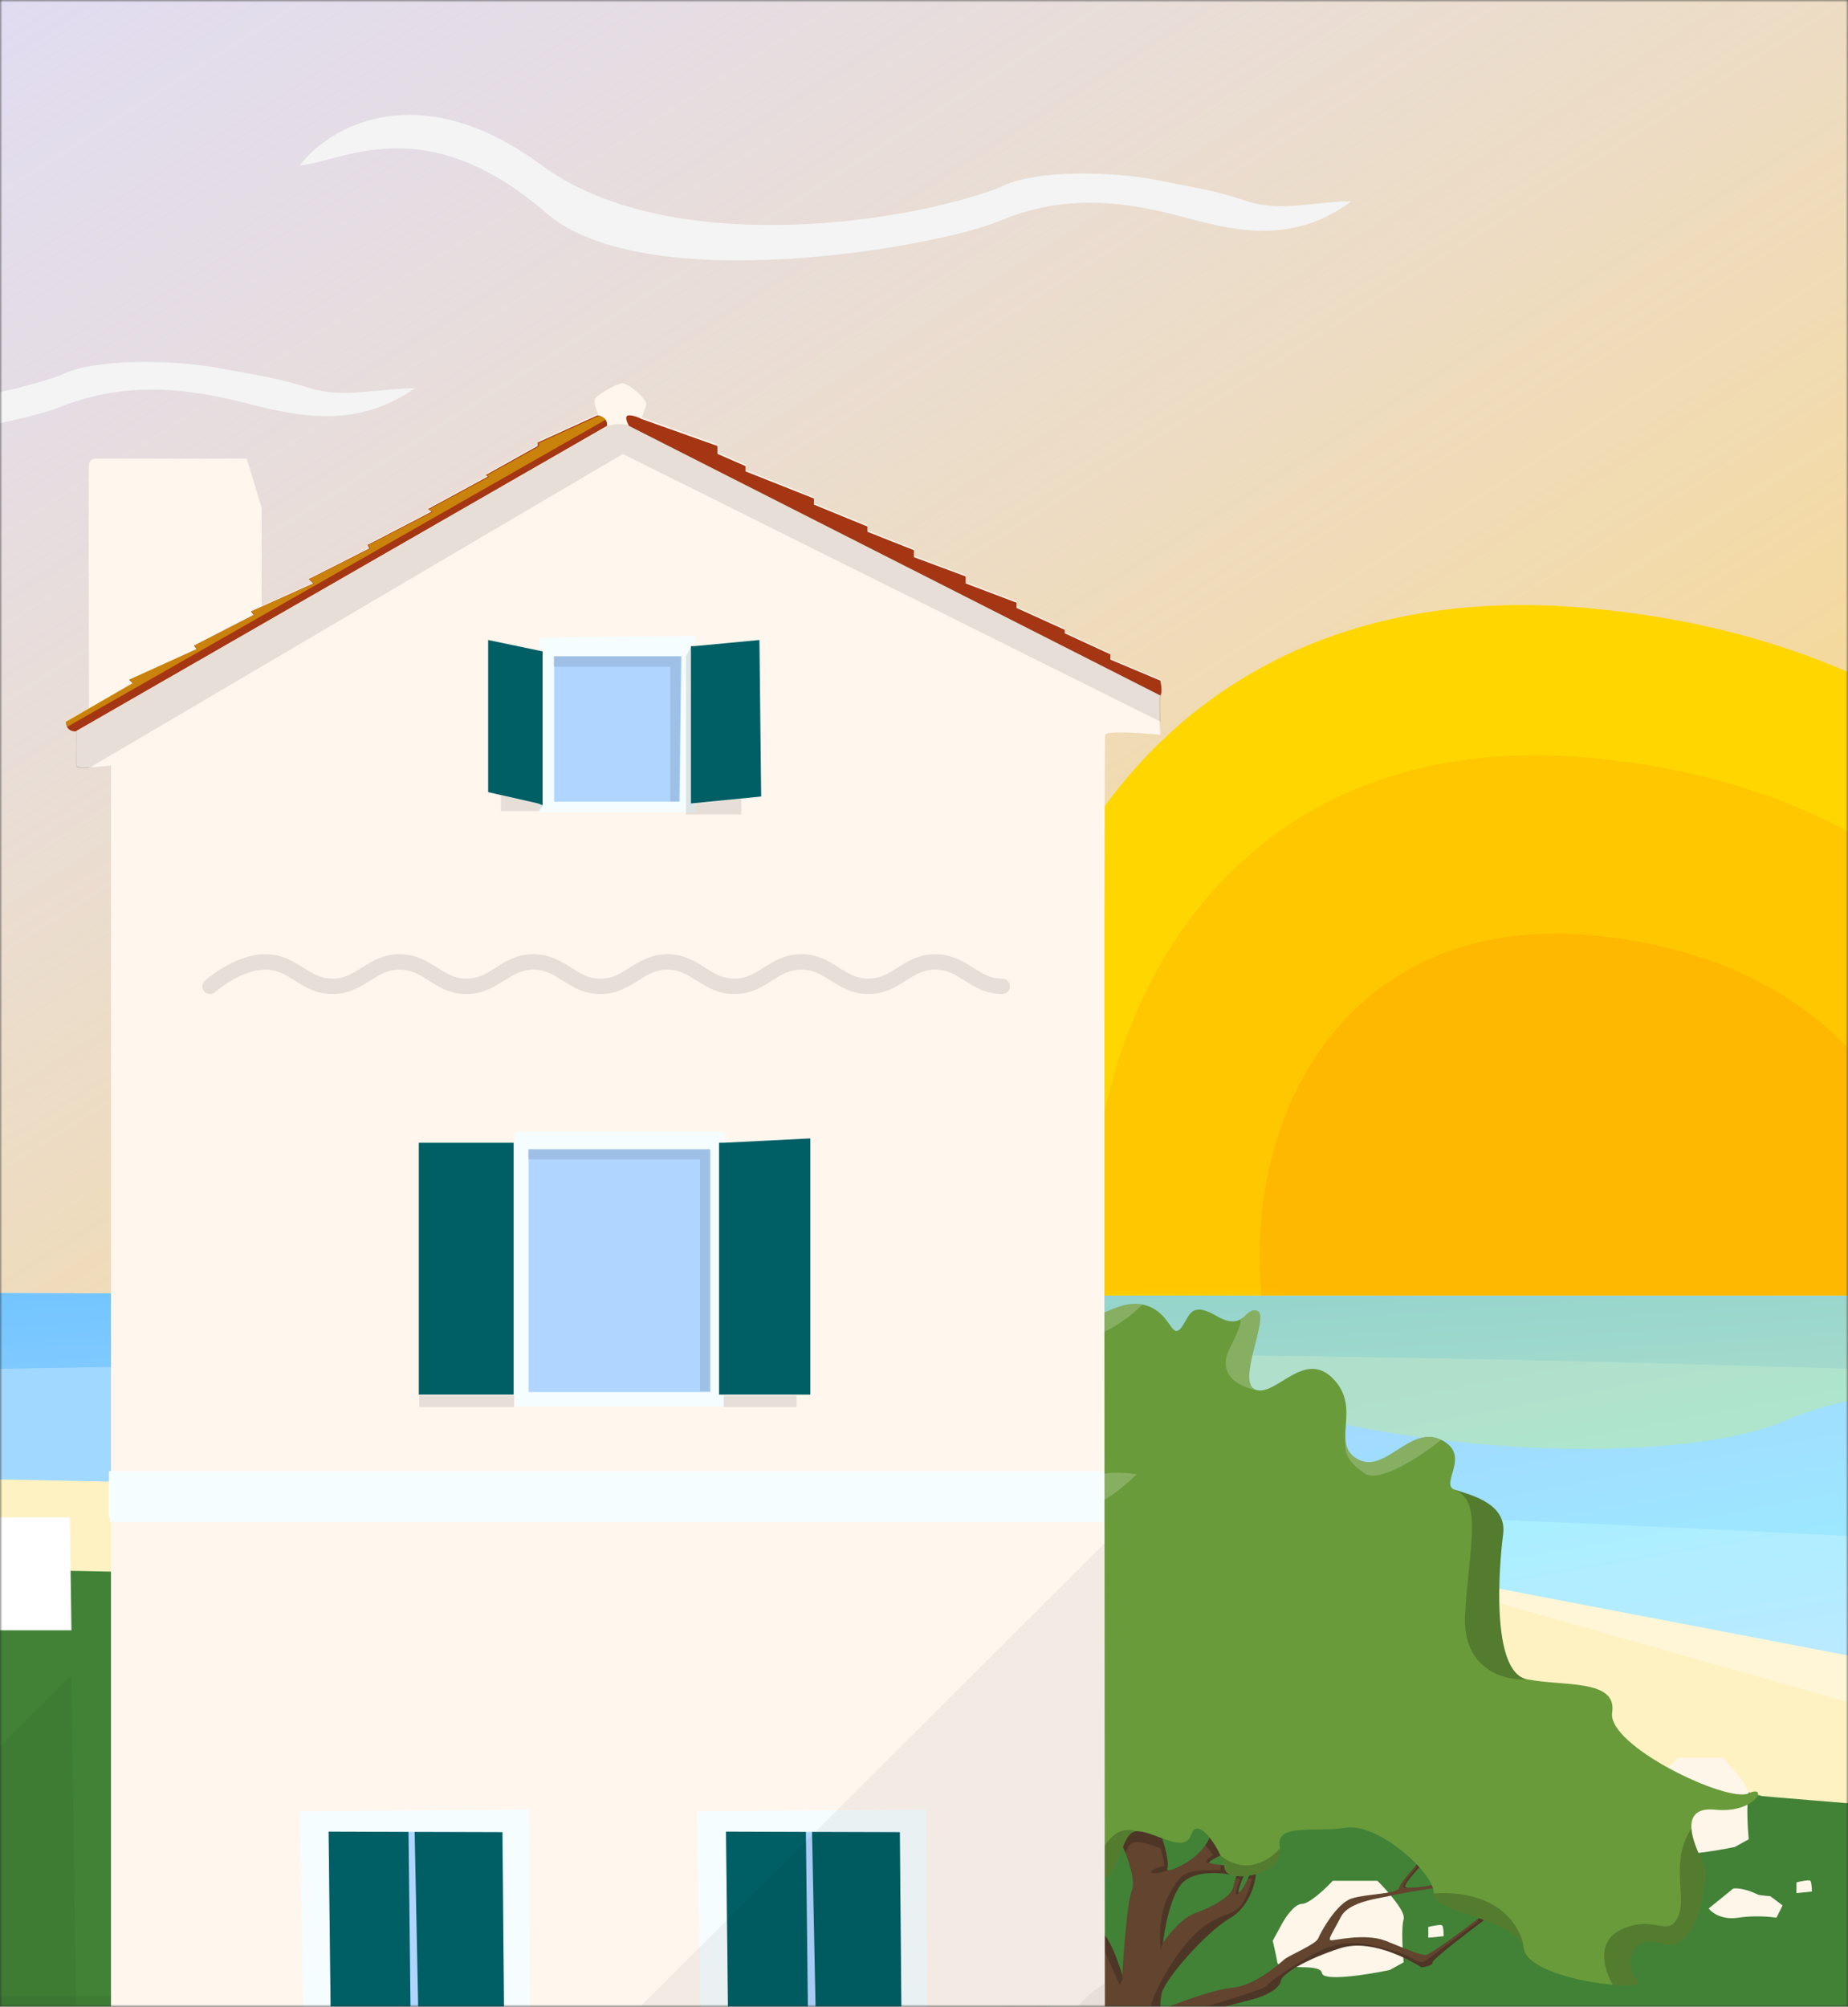 <svg width="398" height="432" viewBox="0 0 398 432" fill="none"
    xmlns="http://www.w3.org/2000/svg">
    <rect x="0" y="0" width="398" height="432" fill="#333333" stroke="none"/>
    <mask id="mask0_2495_1919" style="mask-type:alpha" maskUnits="userSpaceOnUse" x="0" y="-1" width="398" height="433">
        <rect x="398" y="-0.001" width="432" height="398" transform="rotate(90 398 -0.001)" fill="#D9D9D9"/>
    </mask>
    <g mask="url(#mask0_2495_1919)">
        <path d="M404.197 -285.085H468.584L550.562 -271.727L523.679 711.992L-2724.76 774.963L-2801.76 166.249L-2751.65 -298.442L277.745 -285.085H404.197Z" fill="#D4D3FF"/>
        <path d="M404.197 -285.085H468.584L550.562 -271.727L523.679 711.992L-2724.76 774.963L-2801.76 166.249L-2751.65 -298.442L277.745 -285.085H404.197Z" fill="url(#paint0_linear_2495_1919)" fill-opacity="0.8"/>
        <path d="M342.321 130.941C163.128 114.355 175.911 406.26 345.438 387.699C514.966 369.138 521.513 147.527 342.321 130.941Z" fill="#FFD600"/>
        <path d="M342.586 163.153C193.551 149.359 204.183 392.135 345.179 376.698C486.175 361.261 491.62 176.947 342.586 163.153Z" fill="#FFC700"/>
        <path d="M343.003 201.383C243.603 192.183 250.693 354.105 344.732 343.809C438.771 333.513 442.402 210.583 343.003 201.383Z" fill="#FFB800"/>
        <path d="M248.843 38.701C259.061 40.747 261.369 40.945 268.621 43.332C275.873 45.718 283.389 43.332 291.037 43.332C276.532 54.184 262.028 48.394 251.48 45.863C240.931 43.332 228.734 41.899 215.219 47.576C201.704 53.254 138.903 64.268 117.645 45.863C91.274 23.03 73.583 35.011 64.573 35.582C70.836 27.395 90.021 15.934 116.656 35.582C143.291 55.23 193.463 48.593 215.219 40.406C222.801 36.218 240.778 37.087 248.843 38.701Z" fill="#F4F4F4"/>
        <path d="M46.866 79.188C57.16 81.126 59.484 81.313 66.789 83.574C74.094 85.835 81.665 83.574 89.368 83.574C74.758 93.855 60.148 88.37 49.522 85.972C38.897 83.574 26.611 82.217 12.997 87.596C-0.617 92.974 -63.876 103.409 -85.289 85.972C-111.853 64.341 -129.673 75.691 -138.749 76.232C-132.44 68.476 -113.114 57.618 -86.285 76.232C-59.456 94.846 -8.918 88.559 12.997 80.803C20.634 76.835 38.743 77.658 46.866 79.188Z" fill="#F4F4F4"/>
        <path d="M404.229 279.005H468.602L550.562 285.948L523.684 742.229L-2885.12 774.962L-2962.11 458.541L-2912 272.062L277.804 279.005H404.229Z" fill="#C7E7FF"/>
        <path d="M404.229 279.005H468.602L550.562 285.948L523.684 742.229L-2885.12 774.962L-2962.11 458.541L-2912 272.062L277.804 279.005H404.229Z" fill="url(#paint1_linear_2495_1919)" fill-opacity="0.5"/>
        <path d="M404.229 279.005H468.602L550.562 285.948L523.684 338.016C523.684 338.016 298.476 322.352 119.124 322.352C-1054.26 322.352 -2885.12 370.749 -2885.12 370.749L-2962.11 458.542L-2912 272.062L277.804 279.005H404.229Z" fill="#A2D8FF"/>
        <path d="M404.229 279.005H468.602L550.562 285.948L523.684 338.016C523.684 338.016 298.476 322.352 119.124 322.352C-1054.26 322.352 -2885.12 370.749 -2885.12 370.749L-2962.11 458.542L-2912 272.062L277.804 279.005H404.229Z" fill="url(#paint2_linear_2495_1919)" fill-opacity="0.4"/>
        <path d="M404.229 279.005H468.602L550.562 285.948L519.434 299.512C519.434 299.512 292.691 287.574 106.726 292.672C-79.239 297.77 -2889.37 332.245 -2889.37 332.245L-2962.11 458.542L-2912 272.062L277.804 279.005H404.229Z" fill="#72C4FF"/>
        <path d="M404.229 279.005H468.602L550.562 285.948L519.434 299.512C519.434 299.512 292.691 287.574 106.726 292.672C-79.239 297.77 -2889.37 332.245 -2889.37 332.245L-2962.11 458.542L-2912 272.062L277.804 279.005H404.229Z" fill="url(#paint3_linear_2495_1919)" fill-opacity="0.5"/>
        <g opacity="0.2">
            <mask id="mask1_2495_1919" style="mask-type:alpha" maskUnits="userSpaceOnUse" x="-2963" y="272" width="3514" height="503">
                <path d="M404.227 279.005H468.601L550.561 285.948L523.683 742.229L-2885.12 774.962L-2962.11 458.541L-2912 272.062L277.803 279.005H404.227Z" fill="#C7E7FF"/>
                <path d="M404.227 279.005H468.601L550.561 285.948L523.683 742.229L-2885.12 774.962L-2962.11 458.541L-2912 272.062L277.803 279.005H404.227Z" fill="url(#paint4_linear_2495_1919)" fill-opacity="0.5"/>
                <path d="M404.227 279.005H468.601L550.561 285.948L523.683 338.016C523.683 338.016 298.475 322.352 119.122 322.352C-1054.26 322.352 -2885.12 370.749 -2885.12 370.749L-2962.11 458.542L-2912 272.062L277.803 279.005H404.227Z" fill="#A2D8FF"/>
                <path d="M404.227 279.005H468.601L550.561 285.948L523.683 338.016C523.683 338.016 298.475 322.352 119.122 322.352C-1054.26 322.352 -2885.12 370.749 -2885.12 370.749L-2962.11 458.542L-2912 272.062L277.803 279.005H404.227Z" fill="url(#paint5_linear_2495_1919)" fill-opacity="0.4"/>
                <path d="M404.227 279.005H468.601L550.561 285.948L519.433 299.512C519.433 299.512 292.689 287.574 106.725 292.672C-79.24 297.77 -2889.37 332.245 -2889.37 332.245L-2962.11 458.542L-2912 272.062L277.803 279.005H404.227Z" fill="#72C4FF"/>
                <path d="M404.227 279.005H468.601L550.561 285.948L519.433 299.512C519.433 299.512 292.689 287.574 106.725 292.672C-79.24 297.77 -2889.37 332.245 -2889.37 332.245L-2962.11 458.542L-2912 272.062L277.803 279.005H404.227Z" fill="url(#paint6_linear_2495_1919)" fill-opacity="0.5"/>
            </mask>
            <g mask="url(#mask1_2495_1919)">
                <path d="M353.816 153.814C241.025 146.616 204.294 223.684 234.835 278.597C252.816 310.926 353.853 319.054 384.434 305.863C415.015 292.672 454.296 305.457 473.11 279.369C508.979 229.634 471.355 161.314 353.816 153.814Z" fill="#EBFF00"/>
            </g>
        </g>
        <path d="M481.135 365.267C470.515 364.055 417.175 359.827 414.188 359.496L254.671 328.947L-466.872 365.267L-778.228 300.092L-2780.21 318.283L-2881.11 1155.07H606.765C582.979 1001.93 555.697 377.634 553.042 377.634C550.386 377.634 490.318 365.267 481.135 365.267Z" fill="#FFF6D7"/>
        <path d="M469.564 373.512C458.943 372.299 405.604 368.072 402.617 367.741L246.295 323.421L-507.69 308.336H-789.8L-2791.78 326.527L-2892.68 1163.31H595.193C571.408 1010.18 544.125 385.879 541.47 385.879C538.815 385.879 478.746 373.512 469.564 373.512Z" fill="#FFF2C2"/>
        <path d="M446.422 392.428C435.801 391.215 382.462 386.988 379.474 386.657L223.152 342.337L-530.832 327.252H-812.942L-2814.93 345.443L-2915.82 1182.23H572.051C548.266 1029.09 520.983 404.795 518.328 404.795C515.673 404.795 455.604 392.428 446.422 392.428Z" fill="#418237"/>
        <g opacity="0.05">
            <path d="M-18.082 429.747L-203.22 417.985L-395.797 509.496L-412.507 593.982L-387.28 617.492L-337.242 652.921L-261.809 640.008C-239.791 625.218 -194.493 595.307 -189.448 593.982C-187.867 593.567 -185.221 591.529 -182.145 588.483V607.227H51.868L147.133 652.921L237.418 600.604V552.1C252.856 527.161 215.269 492.049 229.794 486.699C247.054 480.342 226.188 486.259 224.086 469.924L229.783 458.885C235.648 453.808 192.674 466.037 208.872 458.885C225.071 451.733 229.563 436.479 229.784 429.747H-18.082Z" fill="black"/>
            <path d="M-1084.34 666.166C-1090.45 650.008 -1072.94 611.752 -1063.43 594.644C-1070.4 593.209 -1084.34 589.81 -1084.34 587.691C-1084.34 585.572 -1094.08 591.444 -1098.94 594.644L-1107.24 537.029L-1972.26 379.085L-2476.8 331.735L-2436.3 11.542L-2539.54 126.441L-2555.47 446.965C-2547.61 562.415 -2531.37 795.435 -2529.25 803.912C-2527.12 812.389 -2380.76 872.785 -2307.85 901.924L-2134.58 782.72L-2061.22 722.126C-2057.35 692.214 -2049.34 630.339 -2048.27 622.127C-2047.21 613.916 -2014.64 589.788 -1998.48 578.751L-2015.41 547.625L-1956.36 490.01C-1929.81 547.361 -1878.61 661.816 -1865.05 648.286C-1850.71 633.981 -1773.43 606.565 -1736.59 594.644C-1720.1 613.518 -1682.35 650.67 -1663.23 648.286C-1644.11 645.902 -1578.04 593.651 -1547.39 567.824L-1699.41 763.847H-1194.54C-1185.03 805.347 -1161.08 887.354 -1141.43 883.381C-1116.87 878.414 -1056.79 772.456 -1046.17 722.126C-1035.55 671.795 -1076.7 686.365 -1084.34 666.166Z" fill="black"/>
        </g>
        <path d="M373.299 406.558C373.963 406.447 375.953 406.558 378.608 407.882C378.873 408.011 380.488 408.157 381.262 408.213L383.916 410.2L382.589 412.849C381.262 412.628 377.745 412.319 374.295 412.849C370.844 413.379 368.654 411.745 367.991 410.862L373.299 406.558Z" fill="#FEF6E9"/>
        <path d="M389.888 404.902C389.623 404.637 387.787 405.012 386.902 405.233V407.551L390.22 407.22C390.22 406.558 390.153 405.167 389.888 404.902Z" fill="#FEF6E9"/>
        <path d="M357.374 410.531C358.701 410.531 359.918 408.986 360.36 408.213C360.36 407.772 360.095 406.889 359.033 406.889C357.971 406.889 355.715 407.993 354.72 408.544C355.052 409.207 356.047 410.531 357.374 410.531Z" fill="#FEF6E9"/>
        <path d="M-206.544 620.831C-204.775 619.837 -201.435 616.791 -202.231 612.553H-209.198C-211.322 612.553 -214.286 616.747 -215.502 618.844L-206.544 620.831Z" fill="#FEF6E9"/>
        <path d="M-150.474 606.261C-149.811 606.151 -147.82 606.261 -145.166 607.586C-144.9 607.715 -143.286 607.86 -142.512 607.917L-139.857 609.904L-141.184 612.553C-142.512 612.332 -146.028 612.023 -149.479 612.553C-152.929 613.082 -155.119 611.449 -155.783 610.566L-150.474 606.261Z" fill="#FEF6E9"/>
        <path d="M-149.479 628.446C-149.744 628.181 -151.58 628.557 -152.465 628.777V631.095L-149.147 630.764C-149.147 630.102 -149.213 628.711 -149.479 628.446Z" fill="#FEF6E9"/>
        <path d="M-179.67 629.771C-178.343 629.771 -177.127 628.226 -176.684 627.453C-176.684 627.012 -176.95 626.129 -178.012 626.129C-179.073 626.129 -181.329 627.232 -182.325 627.784C-181.993 628.446 -180.997 629.771 -179.67 629.771Z" fill="#FEF6E9"/>
        <path d="M-95.731 548.647C-95.997 548.382 -97.832 548.757 -98.717 548.978V551.296L-95.399 550.965C-95.399 550.303 -95.466 548.912 -95.731 548.647Z" fill="#FEF6E9"/>
        <path d="M354.72 383.379C353.127 383.379 351.181 386.249 350.407 387.684L348.416 391.326C348.637 392.209 349.146 394.373 349.411 395.962C349.743 397.949 358.701 395.962 359.033 398.28C359.298 400.134 368.876 398.611 373.631 397.618L376.617 395.962C376.396 393.534 376.086 388.28 376.617 386.691C377.148 385.101 373.078 380.51 370.977 378.413H361.355C359.807 380.068 356.312 383.379 354.72 383.379Z" fill="#FEF6E9"/>
        <path d="M-239.058 489.045C-240.651 489.045 -242.597 491.915 -243.371 493.35L-245.362 496.992C-245.141 497.875 -244.632 500.039 -244.367 501.628C-244.035 503.615 -235.077 501.628 -234.745 503.946C-234.48 505.8 -224.902 504.277 -220.147 503.284L-217.161 501.628C-217.382 499.2 -217.692 493.946 -217.161 492.357C-216.63 490.767 -223.022 488.825 -225.124 486.728L-231.096 489.045C-232.644 490.701 -237.466 489.045 -239.058 489.045Z" fill="#FEF6E9"/>
        <path d="M-255.315 503.946C-253.546 502.952 -250.206 499.906 -251.002 495.668H-257.969C-260.093 495.668 -263.057 499.862 -264.273 501.959L-255.315 503.946Z" fill="#FEF6E9"/>
        <path d="M328.509 411.525C329.173 411.414 331.164 410.2 333.818 411.525C334.083 411.653 335.698 413.123 336.472 413.18L339.126 415.167L337.799 417.816C336.472 417.595 336.273 418.279 332.823 418.809C329.372 419.339 327.182 415.719 326.519 414.836L328.509 411.525Z" fill="#FEF6E9"/>
        <path d="M310.594 414.505C310.328 414.24 308.492 414.615 307.608 414.836V417.154L310.925 416.822C310.925 416.16 310.859 414.769 310.594 414.505Z" fill="#FEF6E9"/>
        <path d="M280.402 409.869C278.81 409.869 276.863 412.739 276.089 414.173L274.098 417.816C274.319 418.699 274.828 420.862 275.094 422.451C275.425 424.438 284.383 422.451 284.715 424.769C284.981 426.624 294.558 425.1 299.313 424.107L302.299 422.451C302.078 420.023 301.768 414.769 302.299 413.18C302.83 411.591 298.76 406.999 296.659 404.902H287.038C285.489 406.558 281.995 409.869 280.402 409.869Z" fill="#FEF6E9"/>
        <path d="M201.539 539.707C202.203 539.596 204.193 539.707 206.848 541.031C207.113 541.16 208.728 541.306 209.502 541.362L212.156 543.349L210.829 545.998C209.502 545.777 205.985 545.468 202.535 545.998C199.084 546.528 196.894 544.894 196.231 544.011L201.539 539.707Z" fill="#FEF6E9"/>
        <path d="M253.628 528.449C253.363 528.184 251.527 528.559 250.642 528.78V531.098L253.96 530.767C253.96 530.104 253.893 528.714 253.628 528.449Z" fill="#FEF6E9"/>
        <path d="M221.114 534.078C222.441 534.078 223.658 532.533 224.1 531.76C224.1 531.318 223.835 530.435 222.773 530.435C221.711 530.435 219.455 531.539 218.46 532.091C218.792 532.753 219.787 534.078 221.114 534.078Z" fill="#FEF6E9"/>
        <path d="M218.46 506.926C216.867 506.926 214.921 509.796 214.147 511.23L212.156 514.873C212.377 515.756 212.886 517.919 213.151 519.508C213.483 521.495 222.441 519.508 222.773 521.826C223.038 523.681 232.616 522.157 237.371 521.164L240.357 519.508C240.136 517.08 239.826 511.826 240.357 510.237C240.888 508.648 236.818 507.036 234.717 504.939L230.404 502.621C228.855 504.277 220.052 506.926 218.46 506.926Z" fill="#FEF6E9"/>
        <path d="M8.778 521.826C8.513 521.561 6.677 521.937 5.792 522.157V524.475L9.11 524.144C9.11 523.482 9.043 522.091 8.778 521.826Z" fill="#FEF6E9"/>
        <path d="M16.077 531.098C17.073 531.098 18.621 529.552 19.063 528.78C19.063 528.338 18.798 527.455 17.736 527.455C16.674 527.455 14.418 528.559 13.423 529.111C13.755 529.773 14.75 531.098 16.077 531.098Z" fill="#FEF6E9"/>
        <path d="M13.423 501.628C11.83 501.628 9.884 506.816 9.11 508.25L7.119 511.893C7.34 512.776 7.849 514.939 8.115 516.528C8.446 518.515 14.75 518.846 17.736 518.846C19.412 518.846 27.579 519.177 32.334 518.184L35.32 516.528C35.099 514.1 34.789 508.846 35.32 507.257C35.851 505.668 29.791 508.361 27.689 506.264L21.717 503.946C19.063 503.284 15.015 501.628 13.423 501.628Z" fill="#FEF6E9"/>
        <path d="M-373.096 966.851C-373.361 966.586 -375.197 966.961 -376.082 967.182V969.5L-372.764 969.169C-372.764 968.507 -372.83 967.116 -373.096 966.851Z" fill="#FEF6E9"/>
        <path d="M-365.796 976.122C-364.801 976.122 -363.253 974.577 -362.81 973.805C-362.81 973.363 -363.076 972.48 -364.138 972.48C-365.199 972.48 -367.455 973.584 -368.451 974.136C-368.119 974.798 -367.124 976.122 -365.796 976.122Z" fill="#FEF6E9"/>
        <path d="M-368.451 946.653C-370.043 946.653 -371.99 951.84 -372.764 953.275L-374.754 956.917C-374.533 957.8 -374.024 959.964 -373.759 961.553C-373.427 963.54 -367.124 963.871 -364.138 963.871C-362.462 963.871 -354.295 964.202 -349.539 963.209L-346.553 961.553C-346.775 959.125 -347.084 953.871 -346.553 952.282C-346.023 950.692 -352.083 953.385 -354.184 951.288L-360.156 948.971C-362.81 948.308 -366.858 946.653 -368.451 946.653Z" fill="#FEF6E9"/>
        <path d="M-1785.13 493.019C-1784.47 492.909 -1782.48 493.019 -1779.82 494.343C-1779.56 494.472 -1777.94 494.618 -1777.17 494.675L-1774.51 496.661L-1775.84 499.31C-1777.17 499.089 -1780.68 498.78 -1784.14 499.31C-1787.59 499.84 -1789.78 498.206 -1790.44 497.323L-1785.13 493.019Z" fill="#FEF6E9"/>
        <path d="M-1768.54 491.363C-1768.81 491.098 -1770.64 491.474 -1771.53 491.694V494.012L-1768.21 493.681C-1768.21 493.019 -1768.28 491.628 -1768.54 491.363Z" fill="#FEF6E9"/>
        <path d="M-1801.06 496.992C-1799.73 496.992 -1798.51 495.447 -1798.07 494.675C-1798.07 494.233 -1798.33 493.35 -1799.4 493.35C-1800.46 493.35 -1802.71 494.454 -1803.71 495.006C-1803.38 495.668 -1802.38 496.992 -1801.06 496.992Z" fill="#FEF6E9"/>
        <path d="M-1803.71 469.84C-1805.3 469.84 -1807.25 472.71 -1808.02 474.145L-1810.01 477.787C-1809.79 478.67 -1809.28 480.834 -1809.02 482.423C-1808.69 484.41 -1799.73 482.423 -1799.4 484.741C-1799.13 486.595 -1789.55 485.072 -1784.8 484.079L-1781.81 482.423C-1782.03 479.995 -1782.34 474.741 -1781.81 473.152C-1781.28 471.562 -1785.35 466.971 -1787.45 464.874H-1797.07C-1798.62 466.529 -1802.12 469.84 -1803.71 469.84Z" fill="#FEF6E9"/>
        <path d="M-1829.92 497.986C-1829.26 497.875 -1827.27 496.661 -1824.61 497.986C-1824.35 498.114 -1822.73 499.585 -1821.96 499.641L-1819.3 501.628L-1820.63 504.277C-1821.96 504.056 -1822.16 504.741 -1825.61 505.27C-1829.06 505.8 -1831.25 502.18 -1831.91 501.297L-1829.92 497.986Z" fill="#FEF6E9"/>
        <path d="M-1847.84 500.966C-1848.1 500.701 -1849.94 501.076 -1850.82 501.297V503.615L-1847.5 503.284C-1847.5 502.621 -1847.57 501.231 -1847.84 500.966Z" fill="#FEF6E9"/>
        <path d="M-1876.37 493.681C-1877.96 493.681 -1881.57 499.2 -1882.34 500.635L-1884.33 504.277C-1884.11 505.16 -1883.6 507.323 -1883.34 508.913C-1883 510.899 -1878.36 512.886 -1873.71 511.23C-1871.95 510.601 -1863.87 511.562 -1859.12 510.568L-1856.13 508.913C-1856.35 506.484 -1856.66 501.231 -1856.13 499.641C-1855.63 498.142 -1856.86 496.918 -1858.76 495.024L-1859.12 494.675L-1869.4 489.708C-1870.95 491.363 -1874.78 493.681 -1876.37 493.681Z" fill="#FEF6E9"/>
        <path d="M225.672 449.178C226.224 453.565 218.403 471.566 214.423 480.018C217.651 481.386 224.939 483.729 228.264 482.152C231.248 474.161 237.226 457.72 237.265 455.882C237.312 453.585 246.326 441.145 248.84 437.845C251.354 434.545 268.706 430.921 271.322 429.942C273.939 428.962 275.676 427.693 275.885 426.343C276.095 424.992 281.213 421.786 288.668 419.402C296.123 417.017 305.695 423.256 306.014 423.459C306.334 423.662 308.735 423.11 308.527 422.464C308.361 421.946 315.87 416.168 319.645 413.344C319.268 413.207 318.889 413.072 318.511 412.94C315.118 415.541 308.081 420.766 307.081 420.858C305.831 420.972 302.962 419.608 298.461 417.839C293.96 416.069 287.373 417.819 286.621 417.703C285.868 417.587 287.027 416.076 288.789 412.66C290.55 409.244 297.417 408.667 299.347 408.141C300.891 407.721 306.187 406.873 308.642 406.502C308.576 406.291 308.492 406.073 308.392 405.848C306.415 406.209 302.49 406.751 302.601 406.031C302.713 405.311 304.71 403.025 305.695 401.972C305.524 401.783 305.348 401.593 305.167 401.402C303.999 402.641 301.592 405.384 301.305 406.446C300.945 407.773 294.337 407.67 291.095 408.713C287.852 409.756 284.423 415.981 283.913 417.286C283.402 418.59 277.648 420.929 276.583 421.841C275.517 422.752 270.317 427.482 265.317 427.94C261.317 428.307 253.509 431.241 250.105 432.663C249.928 432.482 249.696 431.524 250.189 429.141C250.804 426.163 259.793 415.872 264.865 412.966C268.922 410.641 270.31 405.659 270.497 403.458C270.021 403.591 269.539 403.696 269.062 403.773C268.656 404.737 267.668 406.801 266.968 407.346C266.267 407.892 267.236 405.281 267.809 403.908C267.267 403.937 266.749 403.923 266.275 403.865C266.197 404.04 265.949 404.774 265.587 406.317C265.134 408.244 261.149 410.549 257.493 411.829C254.567 412.853 251.603 416.555 250.486 418.278C250.777 415.403 251.942 408.884 254.268 405.801C256.594 402.717 262.449 403.04 265.086 403.587C264.348 403.308 263.855 402.848 263.761 402.194C263.733 401.995 263.69 401.782 263.634 401.559C262.847 401.489 261.128 401.296 260.544 401.083C259.961 400.87 261.852 399.902 262.87 399.444C262.252 398.078 261.393 396.643 260.496 395.544C260.111 396.663 258.467 399.38 254.965 401.298C251.464 403.217 251.161 402.658 251.446 402.139C251.79 400.717 250.814 397.275 250.283 395.732C248.4 395.028 246.426 394.204 244.82 394.203C243.446 394.202 242.582 395.709 241.836 397.552C242.863 399.872 244.683 405.029 243.746 407.098C242.809 409.166 241.997 420.042 241.708 425.222C241.073 423.024 239.382 418.164 237.698 416.306C236.014 414.449 234.444 406.157 233.869 402.243C231.52 400.944 228.9 399.885 226.74 399.54C227.378 402.052 228.863 407.907 229.704 411.232C230.754 415.389 235.62 424.744 236.901 429.398C237.927 433.12 234.144 438.243 232.125 440.339C230.693 435.662 223.175 428.51 219.797 426.453C216.419 424.396 215.488 415.494 212.751 406.314C210.562 398.969 211.411 392.096 212.11 389.578C210.8 388.398 209.568 387.878 208.562 388.612C204.22 391.784 204.013 389.14 202.451 388.285C201.202 387.6 198.804 390.283 197.761 391.71C198.825 393.462 201.396 397.28 203.173 398.537C205.394 400.109 209.27 418.837 210.17 422.971C210.89 426.278 213.082 429.361 214.088 430.49C224.21 437.735 224.982 443.693 225.672 449.178Z" fill="#62442F"/>
        <g opacity="0.2">
            <path d="M214.088 430.49C224.21 437.735 224.982 443.693 225.672 449.178C225.993 446.154 224.752 441.199 223.168 438.497C221.584 435.794 213.661 428.273 212.621 427.037C211.58 425.801 207.368 408.249 206.871 406.483C206.375 404.716 204.081 397.65 202.758 397.244C201.699 396.919 200.157 393.813 199.518 392.301C199.683 391.902 200.25 390.962 201.2 390.397C202.388 389.689 204.381 392.731 205.47 391.67C206.341 390.82 209.376 391.145 210.785 391.413C210.532 392.674 210.226 394.207 209.923 395.737C209.214 399.315 216.292 424.222 216.453 425.169C216.614 426.116 224.954 432.933 228.123 436.341C230.658 439.068 230.944 441.335 230.77 442.127C231.344 441.601 231.913 440.716 232.125 440.339C230.693 435.662 223.175 428.51 219.797 426.453C216.419 424.396 215.488 415.494 212.751 406.314C210.562 398.969 211.411 392.096 212.11 389.578C211.832 389.327 211.557 389.106 211.287 388.921C210.287 388.233 209.354 388.034 208.562 388.612C204.22 391.784 204.013 389.14 202.451 388.285C201.202 387.6 198.804 390.283 197.761 391.71C198.825 393.462 201.396 397.28 203.173 398.537C205.394 400.109 209.27 418.837 210.17 422.971C210.89 426.278 213.082 429.361 214.088 430.49Z" fill="black"/>
            <path d="M229.704 411.232C230.754 415.389 235.62 424.744 236.901 429.398C236.973 429.658 237.021 429.926 237.048 430.198C237.051 430.26 237.056 430.313 237.061 430.354C237.058 430.302 237.053 430.25 237.048 430.198C237.037 429.928 237.067 429.495 237.249 429.144C237.528 428.606 230.745 412.468 230.49 412.122C230.287 411.845 228.553 405.267 227.712 402.013C228.729 401.43 231.323 402.632 232.614 403.384C233.834 408.709 235.762 416.651 236.331 417.171C236.979 417.763 239.768 424.154 241.081 427.276C241.832 426.409 241.812 425.545 241.708 425.222C241.073 423.024 239.382 418.164 237.698 416.306C236.014 414.449 234.444 406.157 233.869 402.243C233.311 401.934 232.737 401.639 232.157 401.364C230.3 400.481 228.387 399.803 226.74 399.54L227.435 402.278C228.153 405.106 229.097 408.83 229.704 411.232Z" fill="black"/>
            <path d="M241.836 397.552C242.582 395.709 243.446 394.202 244.82 394.203C246.138 394.204 247.704 394.759 249.264 395.347C249.605 395.475 249.945 395.606 250.283 395.732C250.814 397.275 251.79 400.717 251.446 402.139C251.315 402.377 251.308 402.624 251.677 402.636C250.331 403.042 247.695 403.681 247.927 402.979C248.159 402.277 249.899 401.849 250.741 401.723C250.575 400.319 250.397 399.351 249.945 397.912C243.534 395.541 243.507 396.512 242.396 398.912C242.198 398.399 242.006 397.937 241.836 397.552Z" fill="black"/>
            <path d="M260.544 401.083C259.961 400.87 261.852 399.902 262.87 399.444C262.756 399.192 262.634 398.937 262.504 398.682C261.934 397.559 261.227 396.44 260.496 395.544C260.361 395.935 260.073 396.521 259.606 397.2L261.309 399.357C261.051 399.527 260.75 399.735 260.406 399.986C259.156 400.9 259.977 401.098 260.544 401.083Z" fill="black"/>
            <path d="M263.634 401.559C263.69 401.782 263.733 401.995 263.761 402.194C263.786 402.37 263.84 402.531 263.92 402.679C264.138 403.082 264.546 403.383 265.086 403.587C262.449 403.04 256.594 402.717 254.268 405.801C251.942 408.884 250.777 415.403 250.486 418.278L249.976 419.582C249.699 417.388 249.631 412.062 251.569 408.304C253.992 403.607 255.04 402.804 259.534 402.632C261.195 402.569 262.265 402.558 262.932 402.573L262.795 401.473C263.118 401.51 263.413 401.54 263.634 401.559Z" fill="black"/>
            <path d="M266.275 403.865C266.749 403.923 267.267 403.937 267.809 403.908C267.236 405.281 266.267 407.892 266.968 407.346C266.592 407.784 265.926 408.305 266.269 406.883C266.613 405.461 266.962 404.736 267.093 404.551L266.092 404.397C266.18 404.109 266.242 403.938 266.275 403.865Z" fill="black"/>
            <path d="M264.865 412.966C268.922 410.641 270.31 405.659 270.497 403.458C270.306 403.511 270.114 403.56 269.922 403.605C269.635 403.671 269.347 403.727 269.062 403.773C268.977 403.974 268.867 404.224 268.739 404.498L269.702 404.393C267.144 413.324 265.706 410.606 260.223 414.094C254.583 417.68 249.832 426.474 248.301 430.387C247.077 433.517 248.994 433.208 250.105 432.663C249.928 432.482 249.696 431.524 250.189 429.141C250.804 426.163 259.793 415.872 264.865 412.966Z" fill="black"/>
            <path d="M302.601 406.031C302.713 405.311 304.71 403.025 305.695 401.972C305.615 401.884 305.535 401.796 305.453 401.708C305.359 401.606 305.264 401.504 305.167 401.402C305.091 401.483 305.009 401.571 304.923 401.664L305.206 401.977C304.272 403.005 302.703 404.841 302.347 405.684C301.957 406.608 302.731 406.517 303.167 406.355C302.792 406.31 302.574 406.209 302.601 406.031Z" fill="black"/>
            <path d="M308.527 422.464C308.361 421.946 315.87 416.168 319.645 413.344C319.451 413.273 319.256 413.203 319.061 413.134L318.476 412.935L318.376 413.028L318.268 413.725C314.356 416.642 307.65 421.64 306.872 422.209C306.038 422.818 304.079 421.675 303.204 421.028C291.968 416.991 288.831 418.351 285.913 419.284C282.996 420.217 273.258 426.399 272.945 427.426C272.631 428.453 249.78 434.764 247.788 435.686C245.797 436.608 233.646 450.407 233.227 453.108C232.892 455.269 226.253 473.596 222.975 482.489C225.026 482.786 226.953 482.774 228.264 482.152C231.248 474.161 237.226 457.72 237.265 455.882C237.312 453.585 246.326 441.145 248.84 437.845C251.354 434.545 268.706 430.921 271.322 429.942C273.939 428.962 275.676 427.693 275.885 426.343C276.095 424.992 281.213 421.786 288.668 419.402C296.123 417.017 305.695 423.256 306.014 423.459C306.334 423.662 308.735 423.11 308.527 422.464Z" fill="black"/>
        </g>
        <path d="M193.988 397.122C193.433 395.93 196.267 393.017 197.753 391.71C198.796 390.283 201.194 387.6 202.443 388.284C204.005 389.14 204.212 391.784 208.554 388.612C209.56 387.878 210.792 388.397 212.102 389.577C216.45 393.495 221.656 404.694 222.272 401.483C222.629 399.622 224.416 399.17 226.732 399.54C228.892 399.885 231.512 400.944 233.861 402.243C234.652 402.68 235.412 403.144 236.113 403.617C239.411 405.841 240.402 401.08 241.828 397.552C242.574 395.709 243.438 394.201 244.812 394.202C246.418 394.204 248.392 395.028 250.275 395.731C253.085 396.782 255.691 397.565 256.559 394.938C257.281 392.753 258.94 393.648 260.488 395.544C261.385 396.643 262.244 398.078 262.862 399.444C263.201 400.192 263.466 400.919 263.626 401.559C263.682 401.782 263.725 401.994 263.753 402.193C263.847 402.848 264.34 403.307 265.078 403.587C265.425 403.719 265.827 403.811 266.267 403.865C266.741 403.923 267.259 403.936 267.801 403.908C268.208 403.886 268.629 403.841 269.054 403.773C269.53 403.696 270.013 403.591 270.489 403.458C273.525 402.61 276.305 400.642 275.666 397.884C274.374 392.307 283.11 394.576 289.905 393.472C294.327 392.754 301.033 397.073 305.159 401.402C305.34 401.592 305.516 401.782 305.687 401.972C306.917 403.338 307.867 404.683 308.384 405.848C308.484 406.073 308.568 406.291 308.634 406.501C308.76 406.9 308.824 407.271 308.819 407.605C308.781 409.923 313.631 411.24 318.503 412.94C318.881 413.072 319.26 413.206 319.637 413.344C323.707 414.829 327.526 416.661 328.208 419.66C329.766 426.508 355.424 428.927 352.718 426.512C350.011 424.098 350.341 416.005 358.128 418.435C365.916 420.865 368.139 403.537 366.833 401.031C365.527 398.525 360.58 388.697 369.376 389.592C378.171 390.487 381.023 384.012 376.543 386.087C372.062 388.162 346.087 375.86 347.203 368.657C348.319 361.454 336.825 363.062 328.898 361.532C320.971 360.003 322.851 336.937 323.723 330.311C324.596 323.685 316.866 321.878 313.348 320.721C309.831 319.564 317.115 313.312 310.393 309.971C303.671 306.63 298.293 317.478 292.346 314.103C286.399 310.727 293.395 303.355 287.162 296.862C280.928 290.37 274.867 300.652 270.47 299.206C266.073 297.759 273.56 283.241 270.795 282.2C268.029 281.159 268.071 286.851 261.998 283.302C255.924 279.754 256.198 283.945 254.171 286.091C252.144 288.237 252.022 282.071 246.05 280.843C240.079 279.615 234.449 286.123 229.219 284.087C223.989 282.052 220.805 283.712 216.984 286.503C213.162 289.294 212.29 279.018 207.834 278.946C203.378 278.874 208.453 286.878 190.115 293.884C171.776 300.891 182.298 299.593 185.073 303.555C187.848 307.517 183.567 322.222 179.554 317.301C175.541 312.38 165.032 312.604 166.164 315.237C167.297 317.87 157.352 321.407 152.757 322.235C148.161 323.063 144.056 333.647 142.63 337.883C141.203 342.119 140.848 337.454 137.097 337.798C133.347 338.142 137.477 340.315 136.353 342.6C135.229 344.885 133.521 338.015 125.001 339.314C116.482 340.612 127.198 343.033 126.998 347.304C126.798 351.576 120.728 342.035 117.999 339.77C115.269 337.506 108.4 345.051 110.761 345.722C113.121 346.394 116.3 352.723 110.107 353.919C103.914 355.115 113.572 363.365 111.846 365.557C110.12 367.75 111.029 374.804 111.526 376.571C112.022 378.338 106.373 379.003 102.276 379.601C98.998 380.079 102.442 383.826 104.575 385.64C106.817 384.757 111.842 383.473 114.008 385.405C116.714 387.819 106.754 396.425 105.073 400.314C103.392 404.204 121.439 400.072 122.131 403.559C122.823 407.046 115.079 408.311 116.663 411.013C118.247 413.716 124.154 407.405 123.956 409.679C123.757 411.953 133.434 411.141 134.27 407.735C135.105 404.33 138.496 405.314 138.147 407.565C137.798 409.816 145.161 408.032 144.804 405.365C144.518 403.231 153.167 400.764 157.528 399.797C157.608 400.937 157.817 403.1 158.012 402.638C158.255 402.061 165.292 402.377 163.9 407.387C162.507 412.397 170.423 413.002 174.788 411.678C177.808 410.761 178.656 408.627 178.839 407.747C179.186 408.919 183.136 411.363 183.006 410.333C182.868 409.236 185.717 406.756 186.504 407.645C187.29 408.535 189.524 409.033 189.699 406.909C189.874 404.785 189.807 401.24 191.079 402.973C192.351 404.706 194.681 398.612 193.988 397.122Z" fill="#699B3B"/>
        <g opacity="0.2">
            <path d="M193.988 397.122C193.433 395.93 196.267 393.017 197.753 391.71C198.796 390.283 201.194 387.6 202.443 388.284C204.005 389.14 204.212 391.784 208.554 388.612C209.56 387.878 210.792 388.397 212.102 389.577C212.354 389.836 212.639 390.119 212.95 390.418C217.1 394.876 221.696 404.488 222.272 401.483C222.629 399.622 224.416 399.17 226.732 399.54C228.892 399.885 231.512 400.944 233.861 402.243C234.652 402.68 235.412 403.144 236.113 403.617C239.411 405.841 240.402 401.08 241.828 397.552C242.574 395.709 243.438 394.201 244.812 394.202C246.418 394.204 248.392 395.028 250.275 395.731C253.085 396.782 255.691 397.565 256.559 394.938C257.281 392.753 258.94 393.648 260.488 395.544C261.385 396.643 262.244 398.078 262.862 399.444C263.201 400.192 263.466 400.919 263.626 401.559C263.682 401.782 263.725 401.994 263.753 402.193C263.847 402.848 264.34 403.307 265.078 403.587C265.425 403.719 265.827 403.811 266.267 403.865C266.741 403.923 267.259 403.936 267.801 403.908C268.208 403.886 268.629 403.841 269.054 403.773C269.53 403.696 270.013 403.591 270.489 403.458C273.525 402.61 276.305 400.642 275.666 397.884C273.698 400.28 268.382 403.946 262.862 399.444C262.244 398.078 261.385 396.643 260.488 395.544C258.94 393.648 257.281 392.753 256.559 394.938C255.691 397.565 253.085 396.782 250.275 395.731C248.392 395.028 246.418 394.204 244.812 394.202C240.551 393.127 239.024 395.768 236.858 398.809C234.693 401.849 225.58 395.047 222.497 396.058C220.285 396.783 215.643 393.006 212.95 390.418C212.664 390.111 212.381 389.829 212.102 389.577C210.792 388.397 209.56 387.878 208.554 388.612C204.212 391.784 204.005 389.14 202.443 388.284C201.194 387.6 198.796 390.283 197.753 391.71C195.102 387.948 189.216 381.393 186.89 385.272C184.564 389.15 182.296 395.036 181.453 397.494C181.684 395.008 181.405 390.447 178.439 392.094C174.731 394.153 174.629 406.737 170.141 403.893C166.55 401.619 160.236 400.215 157.528 399.797C151.463 399.835 139.161 401.022 138.473 405.464L138.147 407.565C138.496 405.314 135.105 404.33 134.27 407.735C133.434 411.141 123.757 411.953 123.956 409.679C124.154 407.405 118.247 413.716 116.663 411.013C115.079 408.311 122.823 407.046 122.131 403.559C121.439 400.072 103.392 404.204 105.073 400.314C105.378 401.334 107.702 402.441 114.565 398.705C121.378 394.997 117.118 388.381 114.076 385.469C114.054 385.447 114.031 385.426 114.008 385.405C111.842 383.473 106.817 384.757 104.575 385.64C102.442 383.826 98.998 380.079 102.276 379.601C106.373 379.003 112.022 378.338 111.526 376.571C111.029 374.804 110.12 367.75 111.846 365.557C113.572 363.365 103.914 355.115 110.107 353.919C116.3 352.723 113.121 346.394 110.761 345.722C108.4 345.051 115.269 337.506 117.999 339.77C120.728 342.035 126.798 351.576 126.998 347.304C127.198 343.033 116.482 340.612 125.001 339.314C133.521 338.015 135.229 344.885 136.353 342.6C137.477 340.315 133.347 338.142 137.097 337.798C140.848 337.454 141.203 342.119 142.63 337.883C144.056 333.647 148.161 323.063 152.757 322.235C157.352 321.407 167.297 317.87 166.164 315.237C165.032 312.604 175.541 312.38 179.554 317.301C183.567 322.222 187.848 307.517 185.073 303.555C182.298 299.593 171.776 300.891 190.115 293.884C208.453 286.878 203.378 278.874 207.834 278.946C212.29 279.018 213.162 289.294 216.984 286.503C220.805 283.712 223.989 282.052 229.219 284.087C234.449 286.123 240.079 279.615 246.05 280.843C252.022 282.071 252.144 288.237 254.171 286.091C256.198 283.945 255.924 279.754 261.998 283.302C268.071 286.851 268.029 281.159 270.795 282.2C273.56 283.241 266.073 297.759 270.47 299.206C274.867 300.652 280.928 290.37 287.162 296.862C293.395 303.355 286.399 310.727 292.346 314.103C298.293 317.478 303.671 306.63 310.393 309.971C317.115 313.312 309.831 319.564 313.348 320.721C319.261 323.323 316.512 332.118 315.54 347.334C314.763 359.506 324.122 361.871 328.898 361.532C320.971 360.003 322.851 336.937 323.723 330.311C324.596 323.685 316.866 321.878 313.348 320.721C309.831 319.564 317.115 313.312 310.393 309.971C303.671 306.63 298.293 317.478 292.346 314.103C286.399 310.727 293.395 303.355 287.162 296.862C280.928 290.37 274.867 300.652 270.47 299.206C266.073 297.759 273.56 283.241 270.795 282.2C268.029 281.159 268.071 286.851 261.998 283.302C255.924 279.754 256.198 283.945 254.171 286.091C252.144 288.237 252.022 282.071 246.05 280.843C240.079 279.615 234.449 286.123 229.219 284.087C223.989 282.052 220.805 283.712 216.984 286.503C213.162 289.294 212.29 279.018 207.834 278.946C203.378 278.874 208.453 286.878 190.115 293.884C171.776 300.891 182.298 299.593 185.073 303.555C187.848 307.517 183.567 322.222 179.554 317.301C175.541 312.38 165.032 312.604 166.164 315.237C167.297 317.87 157.352 321.407 152.757 322.235C148.161 323.063 144.056 333.647 142.63 337.883C141.203 342.119 140.848 337.454 137.097 337.798C133.347 338.142 137.477 340.315 136.353 342.6C135.229 344.885 133.521 338.015 125.001 339.314C116.482 340.612 127.198 343.033 126.998 347.304C126.798 351.576 120.728 342.035 117.999 339.77C115.269 337.506 108.4 345.051 110.761 345.722C113.121 346.394 116.3 352.723 110.107 353.919C103.914 355.115 113.572 363.365 111.846 365.557C110.12 367.75 111.029 374.804 111.526 376.571C112.022 378.338 106.373 379.003 102.276 379.601C98.998 380.079 102.442 383.826 104.575 385.64C106.817 384.757 111.842 383.473 114.008 385.405C114.03 385.426 114.053 385.448 114.076 385.469C116.541 387.97 106.74 396.459 105.073 400.314C103.392 404.204 121.439 400.072 122.131 403.559C122.823 407.046 115.079 408.311 116.663 411.013C118.247 413.716 124.154 407.405 123.956 409.679C123.757 411.953 133.434 411.141 134.27 407.735C135.105 404.33 138.496 405.314 138.147 407.565C137.798 409.816 145.161 408.032 144.804 405.365C144.518 403.231 153.167 400.764 157.528 399.797C157.608 400.937 157.817 403.1 158.012 402.638C158.255 402.061 165.292 402.377 163.9 407.387C162.507 412.397 170.423 413.002 174.788 411.678C177.808 410.761 178.656 408.627 178.839 407.747C179.186 408.919 183.136 411.363 183.006 410.333C182.868 409.236 185.717 406.756 186.504 407.645C187.29 408.535 189.523 409.033 189.699 406.909C189.874 404.785 189.807 401.24 191.079 402.973C192.351 404.706 194.681 398.612 193.988 397.122Z" fill="black"/>
            <path d="M358.128 418.435C365.916 420.865 368.139 403.537 366.833 401.031C366.147 399.716 364.459 396.383 364.281 393.642C359.45 400.96 363.517 408.51 361.304 412.851C359.091 417.191 356.34 412.085 349.207 415.369C343.501 417.996 345.598 424.409 347.36 427.287C340.389 426.685 329.22 424.106 328.208 419.66C327.806 415.296 323.366 406.775 308.819 407.605C308.781 409.923 313.631 411.24 318.503 412.94C318.881 413.072 319.26 413.206 319.637 413.344C323.707 414.829 327.526 416.661 328.208 419.66C329.22 424.106 340.389 426.685 347.36 427.287C351.126 427.612 353.667 427.359 352.718 426.512C350.011 424.098 350.341 416.005 358.128 418.435Z" fill="black"/>
        </g>
        <g opacity="0.2">
            <path d="M125.449 347.969C123.419 346.459 119.896 341.349 117.994 339.771C117.353 339.239 116.482 339.249 115.557 339.583C115.456 339.501 115.385 339.495 115.405 339.641C115.454 340.002 116.054 341.288 118.097 344.656C120.319 348.319 123.364 348.554 125.449 347.969C126.332 348.626 126.933 348.6 126.993 347.305C127.193 343.034 116.477 340.613 124.997 339.315C133.516 338.016 135.224 344.886 136.349 342.601C137.473 340.316 133.343 338.143 137.093 337.799C137.9 340.216 140.424 345.018 144.057 344.897C148.599 344.744 150.899 328.429 155.461 328.752C160.022 329.075 166.76 327.977 168.305 320.502C169.542 314.522 176.317 315.877 179.55 317.302C183.562 322.223 187.844 307.518 185.069 303.556C184.431 302.646 183.385 302.013 182.373 301.494C183.055 301.793 185.665 301.693 191.322 299.066C197.19 296.342 202.651 287.108 204.648 282.832C205.751 280.475 205.851 278.915 207.829 278.947C212.285 279.019 213.158 289.295 216.979 286.504C218.526 286.224 223.143 286.117 229.241 287.932C235.338 289.748 242.985 283.964 246.046 280.844C252.017 282.072 252.14 288.237 254.167 286.092C256.194 283.946 255.919 279.755 261.993 283.303C264.225 284.607 265.631 284.664 266.654 284.265C266.766 284.221 266.873 284.172 266.976 284.119C267.423 284.098 267.393 285.287 264.87 290.227C261.823 296.192 267.331 298.699 270.466 299.207C274.863 300.653 280.923 290.371 287.157 296.863C291.245 301.121 289.644 305.756 289.734 309.395C289.564 312.795 289.844 314.258 293.816 317.165C296.993 319.491 306.188 313.339 310.389 309.972C303.666 306.631 298.288 317.479 292.342 314.104C290.294 312.942 289.781 311.306 289.734 309.395C289.644 305.756 291.245 301.121 287.157 296.863C280.923 290.371 274.863 300.653 270.466 299.207C266.068 297.76 273.556 283.242 270.79 282.201C269.152 281.585 268.499 283.33 266.976 284.119C266.884 284.123 266.77 284.179 266.654 284.265C265.631 284.664 264.225 284.607 261.993 283.303C255.919 279.755 256.194 283.946 254.167 286.092C252.14 288.237 252.017 282.072 246.046 280.844C240.074 279.616 234.445 286.124 229.215 284.088C223.985 282.053 220.801 283.713 216.979 286.504C213.158 289.295 212.285 279.019 207.829 278.947C205.851 278.915 205.751 280.475 204.648 282.832C203.265 285.785 200.307 289.989 190.11 293.885C176.08 299.246 178.943 299.746 182.305 301.459C182.325 301.471 182.348 301.483 182.373 301.494C183.385 302.013 184.431 302.646 185.069 303.556C187.844 307.518 183.562 322.223 179.55 317.302C175.537 312.381 165.027 312.605 166.16 315.238C167.292 317.871 157.348 321.408 152.752 322.236C148.157 323.064 144.052 333.648 142.625 337.884C141.198 342.12 140.843 337.455 137.093 337.799C133.343 338.143 137.473 340.316 136.349 342.601C135.224 344.886 133.516 338.016 124.997 339.315C116.477 340.613 127.193 343.034 126.993 347.305C126.592 347.553 126.062 347.796 125.449 347.969Z" fill="white"/>
            <path d="M244.796 317.404C237.056 316.134 232.269 318.159 233.528 322.673C234.534 326.285 241.459 320.665 244.796 317.404Z" fill="white"/>
        </g>
        <path d="M23.902 164.784V176.482V191.746V497.432H238.017C237.891 384.725 237.715 159.086 238.017 158.18C238.319 157.274 246.066 157.803 249.902 158.18C249.713 155.287 249.449 149.501 249.902 149.501C250.355 148.897 250.091 147.111 249.902 146.293L239.149 141.765V140.633L229.339 136.104V135.349L218.964 130.632V129.5L208.022 125.349V123.84L196.892 119.689V118.179L186.894 114.217V113.085L175.386 108.368V107.047L160.672 101.198V100.066L154.635 97.424V95.726L138.222 89.877C138.474 89.311 139.015 87.952 139.166 87.047C139.354 85.915 135.393 82.518 134.072 82.518C132.752 82.518 128.79 84.971 128.224 85.726C127.772 86.33 128.413 88.242 128.79 89.122L115.962 94.971V95.726L104.832 101.953L105.209 102.33L92.381 109.311L93.136 109.877L79.365 117.047L79.742 117.802L66.725 124.406L67.668 125.349L56.35 130.452V109.311L53.143 98.745H21.073C20.506 98.682 19.337 98.82 19.186 99.877C19.035 100.934 19.123 135.353 19.186 152.43L14.47 155.161C14.47 156.973 15.853 157.3 16.545 157.237C16.482 159.438 16.394 164.029 16.545 164.784C16.696 165.539 21.513 165.098 23.902 164.784Z" fill="#FFF6EE"/>
        <path opacity="0.05" d="M238.012 497.432C237.989 476.994 237.964 452.842 237.941 426.99C235.484 428.535 230.702 432.22 231.233 434.603C231.896 437.582 233.887 447.842 231.233 448.835C229.109 449.63 230.348 455.786 231.233 458.765C231.564 463.84 231.166 473.857 226.919 473.328C221.61 472.666 217.296 475.645 217.296 478.293C217.296 480.941 209.996 488.553 206.014 488.553C202.829 488.553 188.981 485.464 182.455 483.919C180.243 486.898 175.089 492.657 172.169 491.863C168.519 490.87 158.564 490.266 157.569 493.849C156.772 496.715 143.522 497.432 136.996 497.432H52.382C48.289 496.238 40.237 493.452 40.768 491.863C41.432 489.877 39.441 487.229 37.45 487.229C35.459 487.229 29.818 485.574 29.486 483.919C29.221 482.595 29.376 478.072 29.486 475.976C30.592 475.093 32.473 473.129 31.145 472.335C29.818 471.541 25.76 467.15 23.897 465.053V497.432H52.382H136.996H238.012Z" fill="black"/>
        <path opacity="0.05" d="M-210.413 497.159C-210.388 476.704 -210.105 452.201 -210.081 426.328C-207.468 427.874 -202.641 431.894 -203.206 434.279C-203.911 437.261 -206.028 447.529 -203.206 448.523C-200.948 449.318 -202.265 455.479 -203.206 458.46C-203.558 463.54 -203.135 473.565 -198.62 473.035C-192.976 472.373 -188.39 475.354 -188.39 478.004C-188.39 480.654 -180.629 488.273 -176.396 488.273C-173.009 488.273 -158.287 485.181 -151.35 483.635C-148.998 486.616 -143.519 492.38 -140.414 491.585C-136.534 490.591 -125.951 489.987 -124.893 493.573C-124.046 496.441 -109.959 497.159 -103.022 497.159H-13.068C-8.717 495.963 -0.156 493.175 -0.721 491.585C-1.426 489.598 0.69 486.948 2.807 486.948C4.923 486.948 10.92 485.291 11.273 483.635C11.555 482.31 11.391 477.783 11.273 475.685C10.097 474.802 8.098 472.837 9.509 472.042C10.92 471.247 15.235 466.852 17.216 464.754V497.159H-13.068H-103.022H-210.413Z" fill="black"/>
        <path d="M-209.774 350.976H15.385L15.047 326.656H-209.59L-209.774 350.976Z" fill="white"/>
        <path d="M237.841 316.729H23.474V326.656H237.846L237.841 316.729Z" fill="white"/>
        <path d="M237.841 316.729H23.684V327.649H237.846C237.844 324.326 237.842 320.024 237.841 316.729Z" fill="#F5FDFF"/>
        <path d="M-71.314 497.431V490.777H-70.18V375.717H-123.477V491.344L-121.965 491.328V497.347L-71.314 497.431Z" fill="#F5FDFF"/>
        <path d="M-140.109 230.426L-138.597 306.756L-187.925 307.322L-188.681 230.426H-140.109Z" fill="#F5FDFF"/>
        <path d="M-10.835 230.048H-59.596V236.094H-52.603V238.173V302.221H-57.517V307.322H-11.591V302.221V301.867L-15.56 302.221L-15.938 236.283L-14.615 236.094L-10.835 235.872V230.048Z" fill="#F5FDFF"/>
        <path d="M116.17 174.88H149.811V172.537L149.055 172.613V138.604H149.811V136.904L116.17 137.282V139.54L117.115 139.738V172.99L116.17 172.613V174.88Z" fill="#F5FDFF"/>
        <path d="M110.878 302.788H156.048V300.332H155.103V245.919H156.048V243.652H110.878V245.919V300.332V302.788Z" fill="#F5FDFF"/>
        <path d="M-183.404 237.076L-182.647 302.694H-182.08H-163.726H-162.401H-145.183L-146.107 238.585L-146.129 237.076H-164.767H-183.404Z" fill="#B0D5FF"/>
        <path d="M-52.846 238.585V302.505H-18.787V238.585H-52.846Z" fill="#B0D5FF"/>
        <path d="M119.341 172.59H146.398L146.777 141.29H119.341V172.59Z" fill="#B0D5FF"/>
        <path d="M153.021 299.677V247.447H113.853V299.677H153.021Z" fill="#B0D5FF"/>
        <path d="M-75.625 380.234V488.095L-118.167 488.66L-117.6 380.234H-75.625Z" fill="#005F65"/>
        <path d="M-145.205 302.303L-146.129 238.301L-163.356 237.36L-162.411 302.303H-163.735L-165.247 237.36L-183.398 238.678L-182.642 302.303H-163.735H-162.411H-145.205Z" fill="#005F65"/>
        <path d="M-5.289 301.173V235.666L-11.15 236.009L-14.932 236.231H-16.634L-18.902 238.301H-52.936V236.231H-59.932H-65.037V302.114H-57.852H-52.936V238.301H-18.902L-16.634 236.231H-14.932L-16.256 236.419L-15.877 302.114L-11.907 301.761L-5.289 301.173Z" fill="#005F65"/>
        <path d="M116.854 173.359L115.909 172.982L105.131 170.535V137.781L115.909 140.031L116.854 140.229V173.359Z" fill="#005F65"/>
        <path d="M163.556 137.781L149.564 139.099H148.808V172.982L149.564 172.907L163.934 171.476L163.556 137.781Z" fill="#005F65"/>
        <path d="M90.194 300.232H110.614V246.019H90.194V300.232Z" fill="#005F65"/>
        <path d="M154.858 246.019H155.803L174.522 245.078V300.232H155.803H154.858V246.019Z" fill="#005F65"/>
        <path opacity="0.05" d="M-71.727 497.284L17.276 497.431L15.375 360.646L-121.526 497.202L-71.727 497.284Z" fill="black"/>
        <path d="M14.212 155.376C14.212 157.185 15.597 157.511 16.29 157.448L130.735 91.68C130.886 90.022 129.413 89.482 128.658 89.419L115.815 95.261V96.015L104.673 102.234L105.051 102.61L92.209 109.583L92.964 110.148L79.178 117.309L79.555 118.063L66.525 124.659L67.469 125.601L56.138 130.697L54.06 131.631L54.627 132.385L52.927 133.258L41.785 138.981L42.351 139.734L27.809 146.33L28.565 147.084L18.933 152.648L14.212 155.376Z" fill="#A53613"/>
        <path d="M154.53 96.015L138.1 90.173C137.66 89.922 136.514 89.419 135.456 89.419C134.399 89.419 135.016 90.927 135.456 91.68L249.902 149.722C250.355 149.119 250.09 147.335 249.902 146.519L239.137 141.996V140.865L229.317 136.342V135.589L218.93 130.877V129.747L207.976 125.601V124.093L196.834 119.948V118.44L186.824 114.483V113.352L175.304 108.641V107.322L160.574 101.48V100.349L154.53 97.711V96.015Z" fill="#A53613"/>
        <path opacity="0.4" d="M27.857 146.267L28.614 147.019L18.961 152.565L14.229 155.284C14.229 155.779 14.334 156.163 14.5 156.457L130.546 90.287C130.081 89.779 129.376 89.573 128.926 89.536L116.056 95.359V96.111L104.889 102.31L105.267 102.686L92.397 109.636L93.154 110.2L79.338 117.338L79.716 118.09L66.657 124.664L67.603 125.604L56.247 130.683L54.165 131.615L54.733 132.366L53.029 133.236L41.862 138.941L42.43 139.692L27.857 146.267Z" fill="#FFF500"/>
        <path d="M151.41 466.15L150.134 389.958L199.481 389.545L199.999 466.301L151.41 466.15Z" fill="#F5FDFF"/>
        <path d="M194.347 460.061L193.795 394.431L193.227 394.429L174.889 394.373L173.565 394.369L156.361 394.315L157.085 458.437L157.102 459.945L175.724 460.003L194.347 460.061Z" fill="#B0D5FF"/>
        <path d="M156.359 394.315L157.083 458.436L174.306 459.433L173.563 394.368L174.887 394.373L176.197 459.438L194.351 458.175L193.793 394.431L174.887 394.373L173.563 394.368L156.359 394.315Z" fill="#005F65"/>
        <path d="M65.827 466.15L64.551 389.958L113.898 389.545L114.416 466.301L65.827 466.15Z" fill="#F5FDFF"/>
        <path d="M108.763 460.061L108.211 394.431L107.644 394.429L89.305 394.373L87.982 394.369L70.777 394.315L71.501 458.437L71.519 459.945L90.141 460.003L108.763 460.061Z" fill="#B0D5FF"/>
        <path d="M70.775 394.315L71.5 458.436L88.723 459.433L87.98 394.368L89.303 394.373L90.614 459.438L108.767 458.175L108.209 394.431L89.303 394.373L87.98 394.368L70.775 394.315Z" fill="#005F65"/>
        <g opacity="0.1">
            <path d="M16.424 157.46C16.361 159.658 16.273 164.243 16.424 164.996C16.497 165.357 17.637 165.444 19.07 165.403L134.138 97.735L249.989 155.387C249.87 152.66 249.829 149.735 250.152 149.735L135.65 91.706C135.02 91.392 133.194 90.953 130.926 91.706L16.424 157.46Z" fill="black"/>
            <path d="M116.944 173.474L116 173.098L107.875 171.25V174.605H116L116.944 173.474Z" fill="black"/>
            <path d="M148.876 139.185V173.098L149.632 173.022L159.646 172.024V175.358H149.632H147.743V141.257L148.876 139.185Z" fill="black"/>
            <path d="M146.609 141.257H119.212V143.518H144.342V172.532H146.231L146.609 141.257Z" fill="black"/>
            <path d="M110.709 300.46V302.909H90.303V300.46H110.709Z" fill="black"/>
            <path d="M155.867 300.46V302.909H171.55V300.46H155.867Z" fill="black"/>
            <path d="M152.844 299.518V247.329H113.732V249.59H150.766V299.518H152.844Z" fill="black"/>
        </g>
        <path opacity="0.05" d="M238.012 497.432C237.962 453.019 237.905 391.068 237.872 332.243L72.266 497.432H238.012Z" fill="black"/>
        <path opacity="0.1" fill-rule="evenodd" clip-rule="evenodd" d="M178.996 211.165C181.044 212.459 183.478 213.998 187.009 213.998C190.54 213.998 192.974 212.459 195.021 211.165C195.051 211.146 195.08 211.128 195.109 211.11C197.207 209.784 198.918 208.735 201.433 208.735C203.948 208.735 205.659 209.784 207.757 211.11C207.786 211.128 207.816 211.146 207.845 211.165C209.893 212.459 212.326 213.998 215.858 213.998C216.774 213.998 217.517 213.257 217.517 212.343C217.517 211.429 216.774 210.688 215.858 210.688C213.343 210.688 211.631 209.64 209.533 208.314C209.504 208.295 209.475 208.277 209.446 208.258C207.398 206.964 204.964 205.425 201.433 205.425C197.902 205.425 195.468 206.964 193.42 208.258C193.391 208.277 193.362 208.295 193.333 208.314C191.235 209.639 189.524 210.688 187.009 210.688C184.494 210.688 182.782 209.639 180.684 208.314L180.597 208.258C178.549 206.964 176.115 205.425 172.584 205.425C169.053 205.425 166.619 206.964 164.572 208.258L164.484 208.314C162.386 209.639 160.675 210.688 158.16 210.688C155.645 210.688 153.934 209.639 151.836 208.314L151.748 208.258C149.7 206.964 147.267 205.425 143.736 205.425C140.204 205.425 137.771 206.964 135.723 208.258L135.635 208.314C133.537 209.639 131.826 210.688 129.311 210.688C126.796 210.688 125.085 209.639 122.987 208.314L122.9 208.258C120.852 206.964 118.418 205.425 114.887 205.425C111.356 205.425 108.922 206.964 106.874 208.258L106.787 208.314C104.689 209.639 102.977 210.688 100.462 210.688C97.948 210.688 96.236 209.639 94.138 208.314L94.051 208.258C92.003 206.964 89.569 205.425 86.038 205.425C82.507 205.425 80.073 206.964 78.025 208.258L77.938 208.314C75.84 209.639 74.129 210.688 71.614 210.688C69.099 210.688 67.387 209.639 65.289 208.314L65.202 208.258C63.154 206.964 60.72 205.425 57.189 205.425C53.702 205.425 50.409 206.914 48.087 208.288C46.907 208.987 45.931 209.685 45.248 210.209C44.906 210.472 44.635 210.692 44.447 210.85C44.353 210.929 44.279 210.992 44.228 211.037C44.202 211.06 44.182 211.078 44.167 211.091L44.149 211.107L44.14 211.114C44.14 211.115 44.14 211.115 45.252 212.343L44.14 211.115C43.46 211.728 43.406 212.774 44.021 213.452C44.635 214.13 45.683 214.184 46.363 213.572L46.364 213.571L46.371 213.565C46.378 213.558 46.392 213.547 46.41 213.531C46.447 213.499 46.505 213.449 46.582 213.384C46.737 213.253 46.971 213.063 47.271 212.832C47.874 212.37 48.739 211.751 49.781 211.135C51.905 209.877 54.58 208.735 57.189 208.735C59.704 208.735 61.415 209.784 63.514 211.109L63.601 211.165C65.649 212.459 68.082 213.998 71.614 213.998C75.145 213.998 77.579 212.459 79.626 211.165L79.714 211.109C81.812 209.784 83.523 208.735 86.038 208.735C88.553 208.735 90.264 209.784 92.362 211.109L92.45 211.165C94.497 212.459 96.931 213.998 100.462 213.998C103.993 213.998 106.427 212.459 108.475 211.165L108.562 211.109C110.661 209.784 112.372 208.735 114.887 208.735C117.402 208.735 119.113 209.784 121.211 211.109L121.298 211.165C123.346 212.459 125.78 213.998 129.311 213.998C132.842 213.998 135.276 212.459 137.324 211.165L137.411 211.109C139.509 209.784 141.221 208.735 143.736 208.735C146.25 208.735 147.962 209.784 150.06 211.109L150.147 211.165C152.195 212.459 154.629 213.998 158.16 213.998C161.691 213.998 164.125 212.459 166.173 211.165L166.26 211.109C168.358 209.784 170.069 208.735 172.584 208.735C175.099 208.735 176.811 209.784 178.909 211.109L178.996 211.165Z" fill="black"/>
    </g>
    <defs>
        <linearGradient id="paint0_linear_2495_1919" x1="281.12" y1="256.398" x2="-26.868" y2="-229.904" gradientUnits="userSpaceOnUse">
            <stop stop-color="#FFD875"/>
            <stop offset="1" stop-color="#FEFFFF" stop-opacity="0"/>
        </linearGradient>
        <linearGradient id="paint1_linear_2495_1919" x1="352.2" y1="392.428" x2="340.685" y2="324.815" gradientUnits="userSpaceOnUse">
            <stop stop-color="#C7E7FF"/>
            <stop offset="1" stop-color="#8CF8FF"/>
        </linearGradient>
        <linearGradient id="paint2_linear_2495_1919" x1="318.313" y1="297.619" x2="327.36" y2="345.444" gradientUnits="userSpaceOnUse">
            <stop stop-color="#A1D8FF"/>
            <stop offset="1" stop-color="#96FFFF"/>
        </linearGradient>
        <linearGradient id="paint3_linear_2495_1919" x1="287.732" y1="257.222" x2="291.021" y2="305.04" gradientUnits="userSpaceOnUse">
            <stop stop-color="#72C4FF"/>
            <stop offset="1" stop-color="#B4DFFF"/>
        </linearGradient>
        <linearGradient id="paint4_linear_2495_1919" x1="352.198" y1="392.428" x2="340.684" y2="324.815" gradientUnits="userSpaceOnUse">
            <stop stop-color="#C7E7FF"/>
            <stop offset="1" stop-color="#8CF8FF"/>
        </linearGradient>
        <linearGradient id="paint5_linear_2495_1919" x1="318.311" y1="297.619" x2="327.359" y2="345.444" gradientUnits="userSpaceOnUse">
            <stop stop-color="#A1D8FF"/>
            <stop offset="1" stop-color="#96FFFF"/>
        </linearGradient>
        <linearGradient id="paint6_linear_2495_1919" x1="287.73" y1="257.222" x2="291.02" y2="305.04" gradientUnits="userSpaceOnUse">
            <stop stop-color="#72C4FF"/>
            <stop offset="1" stop-color="#B4DFFF"/>
        </linearGradient>
    </defs>
</svg>
